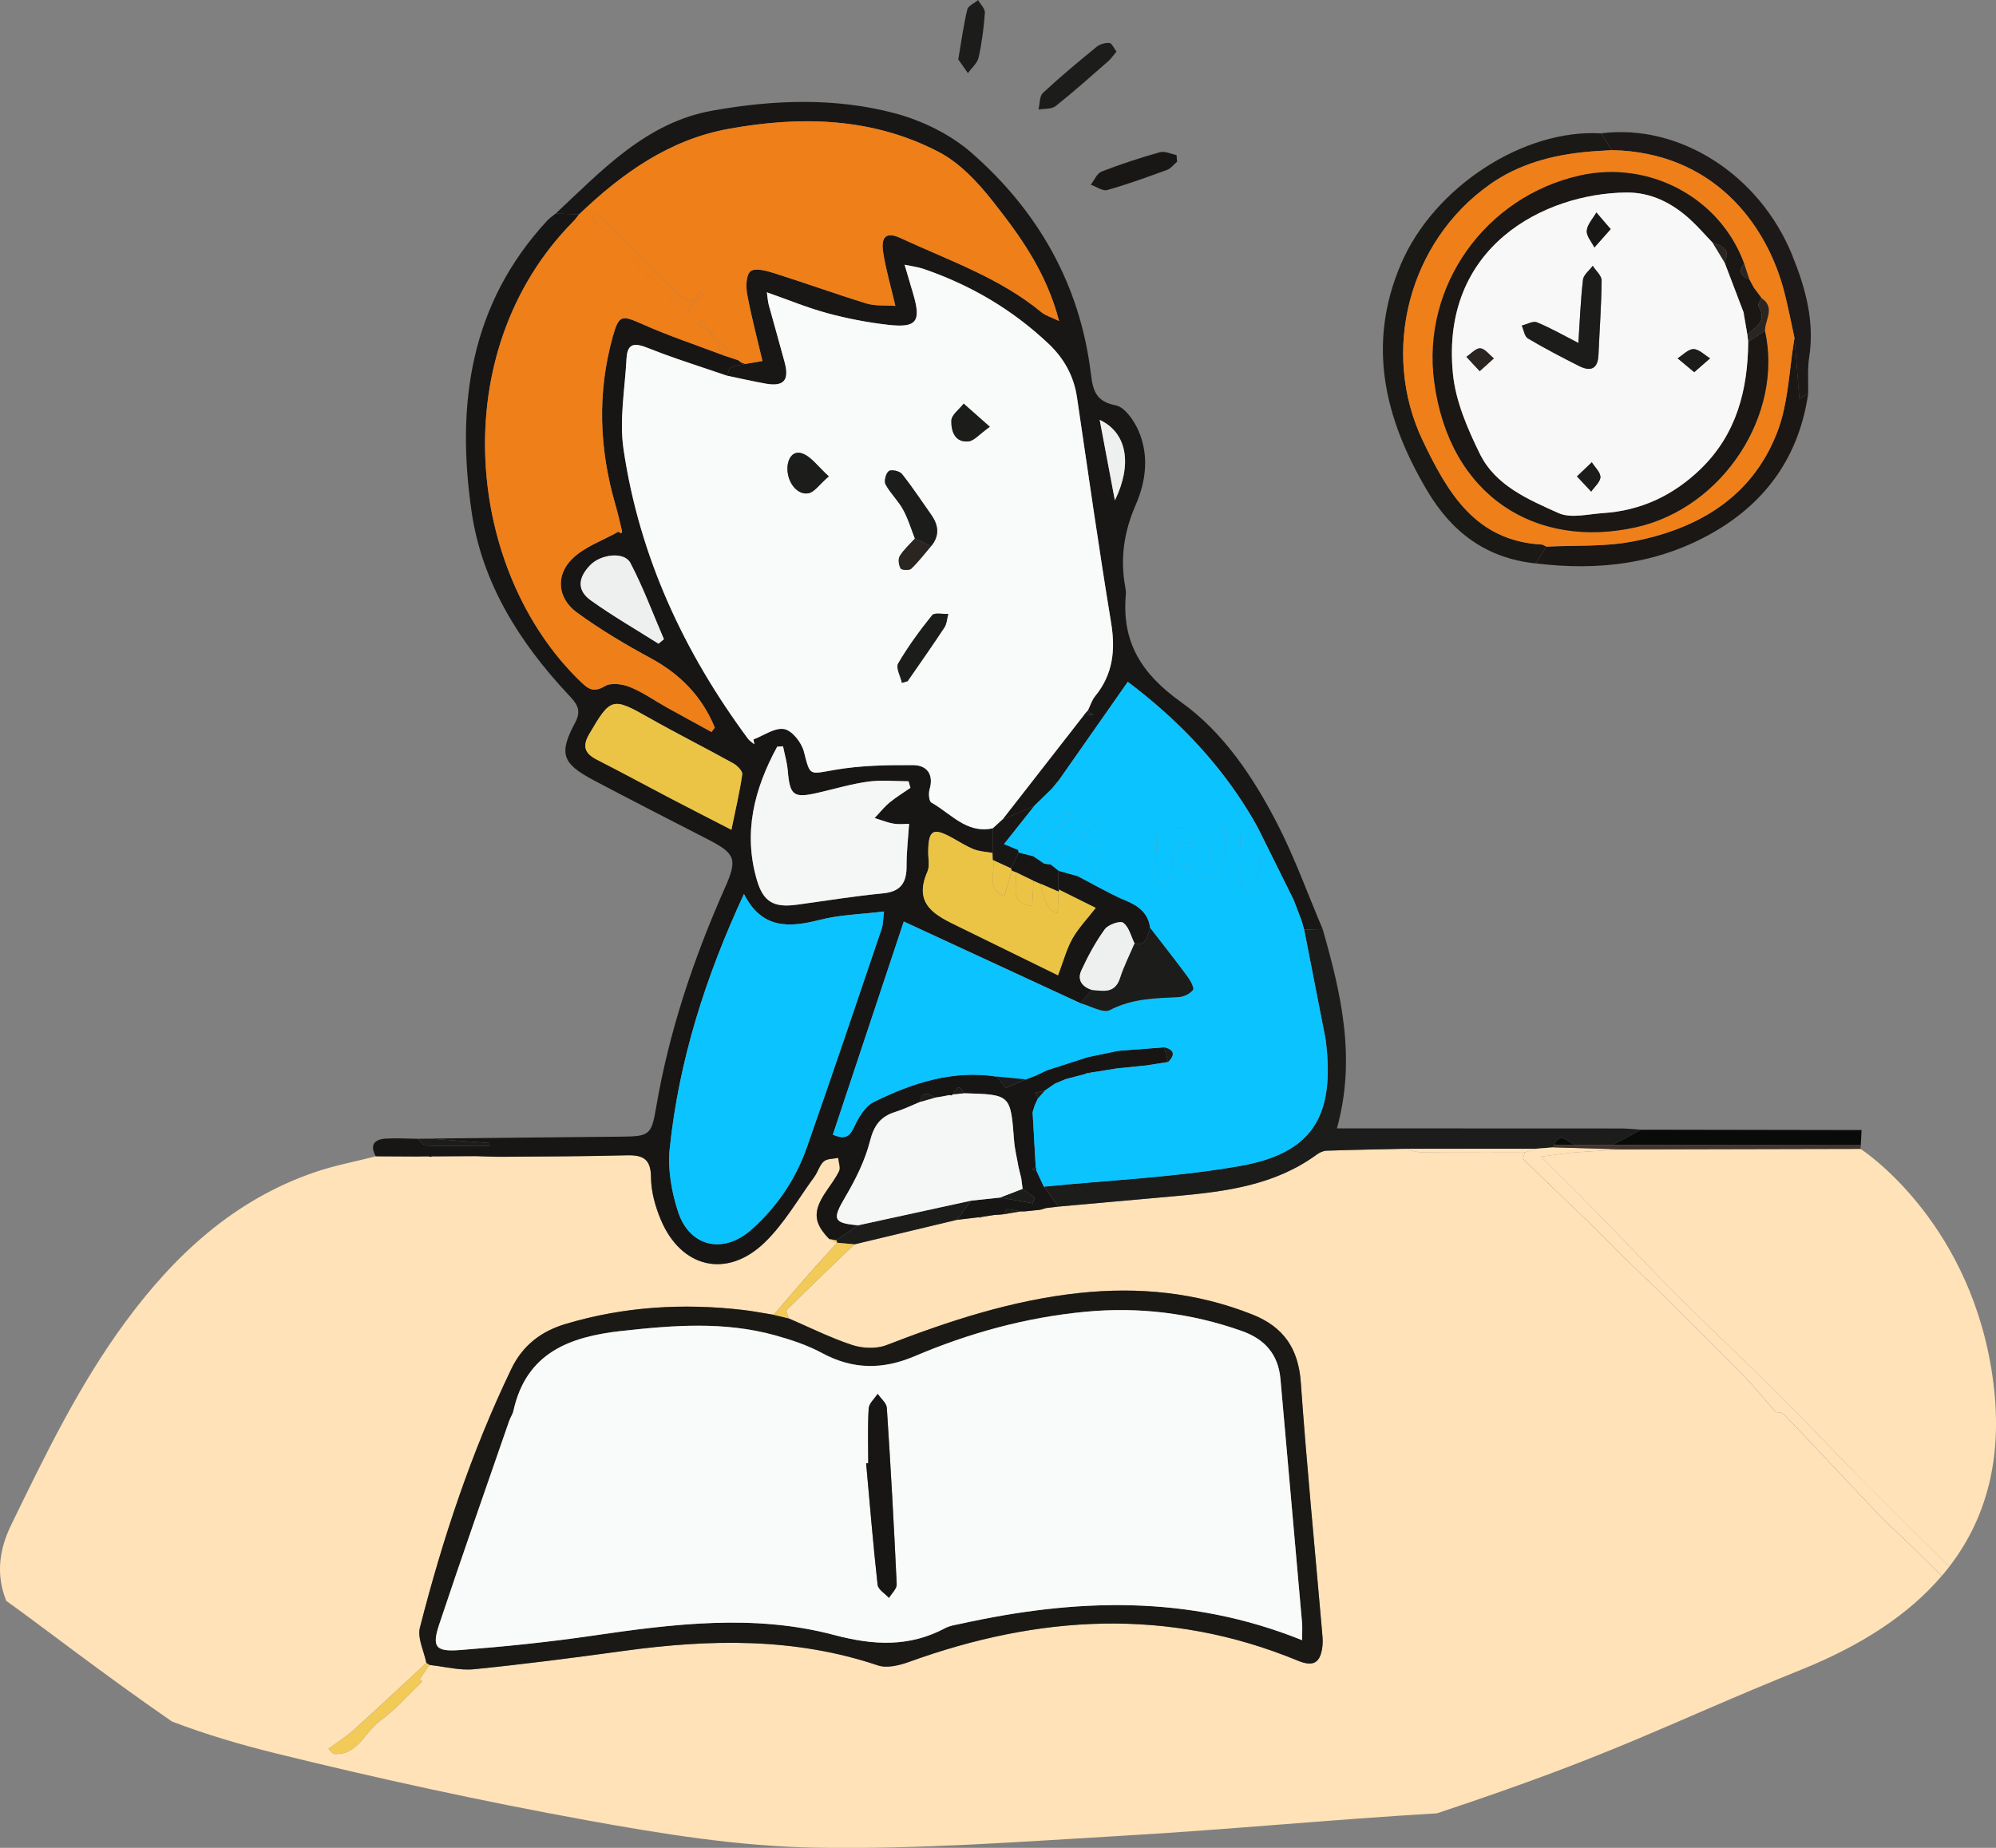 <svg width="243" height="225" viewBox="0 0 243 225" fill="none" xmlns="http://www.w3.org/2000/svg">
<rect x="0" y="0" width="243" height="225" fill="#808080" stroke="none"/>
<g clip-path="url(#clip0_4050_2760)">
<path d="M236.389 191.895C235.158 190.669 233.92 189.449 232.676 188.232C231.326 186.909 229.906 185.661 228.605 184.296C224.789 180.294 221.031 176.233 217.202 172.243C216.896 171.926 216.223 171.965 216.194 171.958C214.774 170.344 213.571 168.855 212.241 167.494C209.019 164.199 205.745 160.956 202.469 157.715C200.768 156.031 199.013 154.401 197.3 152.729C196.158 151.612 195.073 150.44 193.928 149.328C191.114 146.6 188.274 143.901 185.473 141.16C185.432 141.118 185.432 141.031 185.451 140.926C185.467 140.846 185.492 140.753 185.521 140.657C185.553 140.548 185.588 140.436 185.604 140.34C182.503 140.34 179.405 140.353 176.304 140.34C175.27 140.337 174.236 140.33 173.203 140.317C172.724 140.311 172.242 140.202 171.764 140.084C171.477 140.013 171.19 139.939 170.902 139.882C169.422 139.914 167.942 139.946 166.461 139.978C164.799 140.016 163.14 140.058 161.478 140.116C161.07 140.128 160.613 140.349 160.272 140.599C155.221 144.291 149.322 145.079 143.347 145.62C138.51 146.056 133.676 146.488 128.84 146.92C128.348 146.978 127.857 147.036 127.366 147.093C127.133 147.164 126.897 147.231 126.664 147.301C126.29 147.34 125.914 147.381 125.541 147.42C125.461 147.429 125.384 147.436 125.305 147.445C125.107 147.465 124.909 147.484 124.708 147.503C124.555 147.503 124.399 147.503 124.245 147.503C123.566 147.618 122.886 147.73 122.204 147.846C122.054 147.862 121.907 147.878 121.757 147.894C121.514 147.91 121.275 147.923 121.033 147.939C120.525 148.019 120.021 148.096 119.517 148.176C119.517 148.176 119.473 148.198 119.425 148.22H119.421C119.377 148.243 119.332 148.265 119.332 148.265L119.131 148.22C118.241 148.326 117.351 148.432 116.464 148.537L105.559 151.147C105.042 151.272 104.528 151.394 104.012 151.519C101.258 154.17 98.499 156.812 95.784 159.502C95.65 159.633 95.924 160.177 96.01 160.533C97.937 161.362 99.832 162.281 101.778 163.056C102.426 163.316 103.08 163.556 103.74 163.774C105.01 164.19 106.685 164.263 107.907 163.79C115.51 160.843 123.212 158.317 131.354 157.443C138.583 156.668 145.647 157.35 152.468 160.062C156.239 161.561 158.064 164.183 158.354 168.321C159.066 178.369 160.055 188.398 160.923 198.437C160.98 199.097 161.066 199.773 160.99 200.426C160.75 202.491 159.895 202.994 157.984 202.203C142.198 195.687 126.447 196.651 110.689 202.347C109.506 202.776 107.984 203.157 106.88 202.786C96.718 199.366 86.4 199.584 75.977 201.012C69.909 201.845 63.831 202.636 57.737 203.247C57.291 203.292 56.841 203.295 56.388 203.27C55.029 203.193 53.644 202.872 52.279 202.728C52.24 202.786 52.202 202.84 52.164 202.898C52.097 202.994 52.033 203.09 51.966 203.186C51.781 203.458 51.593 203.734 51.395 204.022C51.293 204.173 51.188 204.326 51.082 204.48C51.194 204.573 51.341 204.698 51.401 204.746C51.401 204.746 51.411 204.752 51.414 204.755C51.43 204.768 51.433 204.771 51.414 204.755C51.411 204.752 51.408 204.749 51.401 204.746C49.72 206.347 48.147 208.185 46.245 209.555C44.379 210.904 43.556 213.808 40.592 213.558C40.391 213.353 40.187 213.152 39.986 212.947C41.013 212.185 42.114 211.502 43.058 210.647C46.038 207.961 48.957 205.21 51.902 202.485C51.612 201.041 50.789 199.462 51.117 198.178C53.883 187.358 57.39 176.784 62.239 166.691C63.63 163.796 65.899 162.096 68.827 161.215C75.913 159.089 83.153 158.653 90.478 159.505C90.79 159.54 91.1 159.585 91.409 159.63C92.341 159.771 93.266 159.947 94.198 160.094C95.608 158.451 97.002 156.799 98.428 155.172C99.567 153.875 100.741 152.611 101.903 151.333C101.587 151.179 101.271 151.026 100.958 150.872C100.757 150.67 100.582 150.475 100.422 150.283C100.167 149.975 99.96 149.677 99.803 149.386C99.749 149.284 99.701 149.184 99.657 149.082C99.587 148.912 99.526 148.746 99.488 148.576C99.44 148.364 99.414 148.15 99.417 147.932C99.424 147.17 99.746 146.357 100.368 145.386C100.965 144.458 101.673 143.584 102.152 142.597C102.356 142.178 102.091 141.531 102.04 140.99C101.443 141.118 100.69 141.067 100.285 141.419C99.762 141.874 99.577 142.693 99.143 143.283C97.149 146.004 95.442 149.037 93.04 151.336C88.442 155.739 82.885 154.372 80.434 148.493C79.764 146.888 79.26 145.082 79.251 143.366C79.238 141.089 78.249 140.625 76.277 140.676C71.265 140.807 66.25 140.814 61.237 140.855C60.685 140.859 60.133 140.846 59.581 140.83C59.03 140.81 58.478 140.788 57.926 140.775C56.152 140.785 54.378 140.794 52.604 140.804L52.403 140.871L52.342 140.852C52.31 140.842 52.275 140.83 52.247 140.823L52.202 140.81C51.752 140.814 51.302 140.82 50.852 140.823C49.152 140.814 47.452 140.807 45.751 140.798C43.262 141.435 40.72 141.909 38.298 142.738C28.488 146.107 21.261 152.806 15.231 161.01C9.603 168.67 5.488 177.194 1.353 185.693C-0.061 188.6 -0.546 191.694 0.766 194.928C5.5 198.316 12.539 203.82 20.933 209.613C25.032 211.189 29.266 212.428 33.541 213.485C46.054 216.575 58.669 219.316 71.348 221.625C80.536 223.296 89.878 224.808 99.178 224.977C111.764 225.208 124.383 224.241 136.969 223.508C149.632 222.771 162.269 221.538 174.932 220.798C197.364 213.35 202.434 210.103 219.34 203.286C226.528 200.388 232.322 196.651 236.383 191.899L236.389 191.895Z" fill="#FFE2B7"/>
<path d="M197.59 139.952C196.573 140.016 195.555 140.074 194.54 140.135C193.523 140.196 192.508 140.263 191.49 140.343C190.348 140.433 189.216 140.625 187.62 140.833C190.316 143.532 192.677 145.86 194.993 148.23C198.165 151.474 201.25 154.804 204.463 158.006C208.476 162.003 212.614 165.874 216.634 169.864C219.646 172.855 222.54 175.967 225.513 178.994C228.174 181.703 230.867 184.376 233.563 187.053C234.81 188.293 236.061 189.526 237.315 190.762C242.132 184.508 244.085 176.579 242.419 166.585C239.35 148.127 226.509 139.891 226.509 139.891C216.87 139.92 207.229 139.936 197.59 139.955V139.952Z" fill="#FFE2B7"/>
<path d="M50.856 140.817C51.121 140.81 51.389 140.804 51.653 140.798C51.838 140.798 52.023 140.798 52.209 140.798V140.807C52.209 140.807 52.228 140.814 52.253 140.82C52.282 140.83 52.317 140.839 52.349 140.849C52.384 140.858 52.41 140.868 52.41 140.868L52.611 140.801C54.384 140.791 56.158 140.782 57.932 140.772C58.484 140.788 59.036 140.81 59.588 140.826C60.14 140.846 60.692 140.858 61.244 140.852C66.259 140.81 71.271 140.804 76.284 140.673C78.255 140.621 79.248 141.086 79.257 143.363C79.267 145.079 79.771 146.885 80.441 148.489C82.891 154.372 88.449 155.736 93.046 151.333C95.449 149.034 97.159 146.001 99.15 143.279C99.58 142.69 99.768 141.87 100.292 141.416C100.697 141.063 101.45 141.115 102.046 140.986C102.097 141.531 102.359 142.174 102.158 142.594C101.683 143.58 100.971 144.451 100.375 145.383C99.752 146.353 99.433 147.164 99.424 147.929C99.424 148.147 99.446 148.361 99.494 148.573C99.532 148.742 99.593 148.909 99.663 149.078C99.705 149.181 99.756 149.28 99.81 149.383C99.966 149.677 100.174 149.972 100.429 150.279C100.588 150.471 100.767 150.667 100.965 150.868C101.249 150.917 101.53 150.965 101.813 151.016C102.7 150.407 103.591 149.799 104.478 149.194C101.402 148.931 101.303 148.464 102.908 145.739C104.162 143.609 105.31 141.31 105.913 138.937C106.398 137.029 107.205 135.946 108.998 135.389C109.26 135.309 109.515 135.216 109.77 135.12C110.281 134.925 110.785 134.701 111.286 134.483C111.538 134.374 111.79 134.265 112.042 134.159C112.106 133.83 112.198 133.596 112.313 133.439C112.371 133.362 112.431 133.304 112.501 133.263C112.572 133.221 112.642 133.199 112.718 133.189C113.025 133.154 113.398 133.359 113.797 133.66C114.09 133.612 114.384 133.564 114.677 133.516C114.99 133.455 115.299 133.397 115.612 133.336C115.73 133.4 115.835 133.397 115.925 133.333C115.954 133.311 115.982 133.282 116.011 133.247C116.11 133.09 116.206 132.923 116.304 132.779C116.352 132.709 116.403 132.642 116.454 132.587C116.505 132.533 116.557 132.488 116.611 132.459C116.825 132.344 117.061 132.469 117.348 133.119C123.052 133.272 123.033 133.272 123.461 138.879C123.544 139.965 123.818 141.035 124.003 142.11C124.115 142.568 124.223 143.026 124.335 143.484C124.392 143.917 124.45 144.349 124.504 144.778C124.986 145.127 125.467 145.476 125.949 145.822C125.879 146.056 125.806 146.289 125.735 146.52L121.798 145.819C120.612 145.944 119.422 146.072 118.235 146.196C117.648 146.975 117.061 147.756 116.474 148.537C117.364 148.432 118.254 148.326 119.141 148.22C119.272 148.204 119.399 148.191 119.53 148.175C120.034 148.095 120.541 148.019 121.045 147.938C121.288 147.922 121.527 147.91 121.77 147.894C121.92 147.878 122.066 147.862 122.216 147.846C122.357 147.631 122.504 147.231 122.634 147.234C123.177 147.256 123.716 147.404 124.255 147.503C124.408 147.503 124.565 147.503 124.718 147.503C124.915 147.484 125.113 147.465 125.314 147.445C125.394 147.436 125.471 147.429 125.55 147.42L126.673 147.301C126.906 147.231 127.139 147.164 127.375 147.093C127.867 147.035 128.361 146.978 128.852 146.92C128.265 146.11 127.675 145.297 127.088 144.486C126.788 143.843 126.488 143.199 126.188 142.556C126 142.498 125.812 142.44 125.624 142.383C125.78 142.29 125.94 142.197 126.099 142.107C125.972 139.879 125.844 137.653 125.719 135.424C125.809 135.13 125.898 134.835 125.991 134.54C126.118 134.268 126.246 133.996 126.374 133.724C126.249 133.503 126.125 133.285 126 133.064C126.393 132.978 126.788 132.891 127.181 132.805C127.605 132.513 128.026 132.225 128.45 131.934C128.881 131.755 129.312 131.572 129.746 131.393C130.499 131.197 131.249 130.999 132.001 130.803C132.167 130.743 132.333 130.679 132.499 130.618L132.483 130.627L132.467 130.637C132.601 130.615 132.732 130.595 132.866 130.573C133.013 130.554 133.163 130.538 133.31 130.518C133.453 130.496 133.597 130.474 133.74 130.451C134.378 130.346 135.02 130.243 135.658 130.137C135.763 130.121 135.865 130.102 135.97 130.086C137.16 129.968 138.35 129.846 139.537 129.728C140.431 129.587 141.321 129.446 142.214 129.305C142.051 128.709 141.889 128.117 141.729 127.521C139.955 127.656 138.181 127.787 136.411 127.921L135.98 127.976C134.799 128.222 133.616 128.466 132.435 128.712C132.033 128.844 131.631 128.975 131.233 129.103C129.982 129.507 128.731 129.91 127.481 130.31C127.031 130.525 126.578 130.739 126.128 130.954C125.713 131.114 125.302 131.271 124.887 131.431C124.07 131.783 123.253 132.136 122.424 132.491C122.041 131.988 121.696 131.537 121.352 131.085C115.995 130.253 111.094 131.86 106.411 134.163C105.364 134.678 104.548 136.013 104.024 137.153C103.476 138.351 102.924 138.819 101.399 138.153C104.299 129.439 107.199 120.72 110.035 112.202C117.281 115.555 124.402 118.846 131.523 122.141C131.998 121.607 132.474 121.069 132.949 120.534C132.876 120.512 132.802 120.486 132.732 120.46C132.451 120.355 132.209 120.22 132.014 120.057C131.915 119.977 131.829 119.887 131.756 119.794C131.718 119.746 131.686 119.698 131.654 119.65C131.593 119.551 131.545 119.445 131.513 119.333C131.414 119 131.446 118.613 131.641 118.19C132.445 116.432 133.383 114.703 134.512 113.14C134.918 112.58 136.376 112.074 136.755 112.356C137.448 112.868 137.693 113.989 138.127 114.853C139.215 115.065 139.403 114.882 140.032 112.99C139.796 111.135 138.555 110.255 136.956 109.605C136.634 109.474 136.318 109.333 136.002 109.182C135.061 108.734 134.145 108.218 133.211 107.748C132.534 107.386 131.858 107.027 131.178 106.665C130.409 106.451 129.637 106.236 128.868 106.022C128.868 106.78 128.872 107.539 128.875 108.298C130.358 109.035 131.842 109.771 133.402 110.546C132.384 111.856 131.309 112.974 130.566 114.28C129.854 115.532 129.487 116.983 128.811 118.757C124.759 116.771 120.749 114.799 116.735 112.842C113.934 111.478 111.13 110.175 112.91 106.13C113.213 105.442 112.996 104.52 113.006 103.706C113.034 101.084 113.58 100.744 115.816 101.955C116.726 102.448 117.6 103.024 118.554 103.405C118.732 103.476 118.917 103.53 119.106 103.575C119.67 103.71 120.273 103.751 120.848 103.857C120.86 102.858 120.873 101.859 120.883 100.86C119.479 101.164 118.324 100.86 117.268 100.302C115.912 99.591 114.725 98.471 113.392 97.725C113.098 97.561 113.028 96.604 113.175 96.108C113.714 94.263 112.811 93.181 111.209 93.168C108.009 93.142 104.755 93.203 101.612 93.748C98.448 94.298 98.655 94.532 97.864 91.496C97.58 90.404 96.434 88.954 95.477 88.778C94.345 88.57 92.992 89.562 91.735 90.036C91.77 90.235 91.802 90.43 91.837 90.629C91.579 90.404 91.266 90.222 91.065 89.953C83.251 79.395 77.837 67.746 75.913 54.697C75.387 51.117 76.086 47.347 76.277 43.668C76.382 41.66 77.375 41.769 78.963 42.407C80.131 42.877 81.318 43.306 82.508 43.723C83.302 43.998 84.1 44.267 84.898 44.533C85.297 44.667 85.695 44.798 86.094 44.933C86.892 45.199 87.689 45.465 88.484 45.74C88.653 45.401 88.742 44.895 89.01 44.76C89.272 44.629 89.559 44.552 89.853 44.491C90.146 44.43 90.449 44.382 90.74 44.315C90.58 44.264 90.42 44.212 90.261 44.158C90.117 44.052 89.971 43.947 89.827 43.838C89.827 43.838 89.833 43.847 89.837 43.851C89.253 43.662 88.672 43.466 88.088 43.271C86.445 42.647 84.786 42.057 83.137 41.446C82.314 41.138 81.49 40.828 80.674 40.504C79.857 40.181 79.046 39.845 78.246 39.486C75.674 38.343 75.342 38.295 74.58 41.055C72.698 47.866 72.95 54.658 74.909 61.418C75.218 62.481 75.467 63.563 75.719 64.643C75.763 64.841 75.681 65.072 75.288 64.739C73.403 65.802 71.217 66.551 69.705 68.002C67.596 70.029 67.861 72.847 70.228 74.576C73.074 76.657 76.137 78.476 79.241 80.157C82.872 82.124 85.485 84.849 87.019 88.592C86.885 88.771 86.751 88.951 86.621 89.13C84.796 88.128 82.964 87.138 81.146 86.123C79.662 85.297 78.255 84.288 76.695 83.657C75.783 83.289 74.395 83.097 73.648 83.542C72.28 84.359 71.645 83.93 70.668 82.988C56.768 69.587 53.979 42.954 69.804 26.949C70.062 26.69 70.273 26.379 70.506 26.094C69.545 26.069 68.588 26.043 67.628 26.018C67.293 26.296 66.92 26.54 66.626 26.857C57.224 37.001 55.52 49.253 57.409 62.273C58.672 70.973 63.212 78.172 69.131 84.519C70.069 85.524 70.904 86.338 70.04 87.951C68.004 91.743 68.413 92.95 72.232 94.98C76.861 97.44 81.535 99.809 86.193 102.211C89.553 103.943 89.805 104.609 88.248 108.122C84.426 116.739 81.442 125.619 79.863 134.944C79.311 138.197 79.027 138.37 75.665 138.402C67.838 138.47 60.009 138.559 52.183 138.639C54.649 138.819 57.115 138.995 59.582 139.174C59.588 139.296 59.591 139.417 59.598 139.539C57.042 139.539 54.49 139.574 51.937 139.501C51.561 139.491 51.2 138.953 50.833 138.662C49.544 138.649 48.252 138.559 46.97 138.639C45.585 138.726 44.979 139.401 45.745 140.791C47.445 140.798 49.146 140.807 50.846 140.817H50.856ZM80.169 78.38C77.419 76.638 74.59 75.008 71.945 73.116C70.238 71.892 70.337 70.391 71.846 68.818C73.141 67.47 76.012 67.131 76.746 68.537C78.313 71.527 79.493 74.72 80.83 77.829C80.61 78.012 80.39 78.194 80.169 78.377V78.38ZM94.616 90.92C94.852 90.907 95.091 90.894 95.327 90.878C95.525 91.861 95.819 92.835 95.902 93.828C96.163 96.898 96.591 97.228 99.65 96.517C101.66 96.05 103.654 95.454 105.69 95.179C107.301 94.958 108.963 95.134 110.606 95.134C110.683 95.4 110.763 95.669 110.839 95.935C109.984 96.527 109.088 97.065 108.293 97.725C107.792 98.138 107.362 98.634 106.921 99.124C106.775 99.287 106.628 99.447 106.478 99.608C107.055 99.784 107.623 100.008 108.204 100.165C108.399 100.216 108.593 100.261 108.788 100.293C109.493 100.408 110.23 100.318 110.673 100.318C110.558 102.118 110.357 103.777 110.367 105.429C110.38 107.453 109.694 108.571 107.496 108.782C103.977 109.118 100.477 109.694 96.97 110.172C94.211 110.546 92.934 109.835 92.156 107.206C90.433 101.382 91.837 96.031 94.613 90.926L94.616 90.92ZM89.045 101.033C86.308 99.624 83.902 98.397 81.506 97.145C78.571 95.611 75.661 94.023 72.71 92.521C71.233 91.769 70.831 90.93 71.744 89.37C74.344 84.922 74.554 84.868 78.996 87.388C82.384 89.312 85.871 91.061 89.281 92.947C89.763 93.213 90.424 93.888 90.366 94.285C90.057 96.444 89.549 98.576 89.045 101.029V101.033ZM81.532 139.895C82.642 129.145 85.884 118.971 90.574 108.852C92.734 113.118 96.029 112.977 99.788 112.01C102.238 111.379 104.835 111.328 107.623 110.985C107.499 111.971 107.518 112.56 107.343 113.079C104.328 121.965 101.335 130.858 98.227 139.712C96.859 143.609 94.581 146.975 91.48 149.725C88.063 152.758 83.938 151.852 82.537 147.509C81.762 145.101 81.273 142.383 81.532 139.895Z" fill="#171615"/>
<path d="M88.681 15.697C97.474 14.096 106.223 14.288 114.317 18.524C116.828 19.837 118.994 22.146 120.79 24.416C124.166 28.682 127.388 33.123 128.932 39.079C127.981 38.621 127.299 38.442 126.804 38.032C121.703 33.818 115.5 31.711 109.627 28.986C107.949 28.208 107.228 28.775 107.511 30.664C107.827 32.765 108.44 34.82 109.005 37.248C107.728 37.155 106.542 37.276 105.492 36.953C101.695 35.788 97.959 34.43 94.172 33.239C93.263 32.953 91.907 32.598 91.371 33.034C90.826 33.479 90.794 34.904 90.963 35.823C91.457 38.497 92.162 41.132 92.823 43.959C91.984 44.104 91.362 44.209 90.739 44.315C90.449 44.382 90.146 44.43 89.852 44.491C89.559 44.552 89.272 44.632 89.01 44.76C88.739 44.895 88.653 45.401 88.484 45.74C89.272 45.903 90.057 46.076 90.845 46.243C91.633 46.409 92.421 46.572 93.212 46.713C95.401 47.104 96.112 46.323 95.541 44.168C94.916 41.811 94.233 39.473 93.592 37.12C93.48 36.706 93.461 36.268 93.362 35.595C95.969 36.508 98.323 37.488 100.764 38.148C103.172 38.798 105.648 39.272 108.127 39.553C111.582 39.947 112.157 39.166 111.206 35.88C110.884 34.76 110.546 33.642 110.131 32.239C111.04 32.432 111.745 32.512 112.402 32.733C118.136 34.689 123.256 37.69 127.669 41.872C129.551 43.655 130.735 45.794 131.121 48.401C132.467 57.547 133.772 66.702 135.272 75.825C135.82 79.161 135.504 82.111 133.325 84.775C132.92 85.268 132.732 85.941 132.442 86.53C132.668 86.712 132.895 86.891 133.121 87.074C132.761 87.042 132.4 87.01 132.04 86.978C129.73 89.94 127.42 92.905 125.11 95.867C124.086 97.183 123.059 98.496 122.034 99.812C123.32 99.258 124.606 98.704 125.892 98.15C126.297 97.757 126.699 97.363 127.104 96.969C127.42 96.662 127.736 96.354 128.052 96.047C128.211 95.855 128.371 95.662 128.527 95.47L128.489 95.512C128.489 95.512 128.489 95.512 128.492 95.509L128.489 95.512C128.632 95.339 128.779 95.163 128.923 94.99C131.666 91.074 134.41 87.154 137.304 83.023C140.446 85.39 143.391 88.009 146.049 90.93C146.712 91.66 147.36 92.409 147.985 93.177C149.865 95.483 151.568 97.965 153.061 100.645C153.298 101.119 153.534 101.593 153.77 102.064C154.95 104.446 156.134 106.828 157.314 109.208C157.404 109.393 157.493 109.576 157.585 109.762L157.547 109.714C157.86 110.53 158.169 111.347 158.482 112.16C158.169 111.344 157.86 110.527 157.547 109.714C157.86 110.53 158.169 111.347 158.482 112.16C158.578 112.506 158.677 112.852 158.772 113.201C159.522 113.175 160.272 113.15 161.022 113.124C159.206 108.852 157.633 104.459 155.521 100.341C152.596 94.647 148.949 89.171 143.78 85.486C138.96 82.047 136.529 78.169 137.068 72.35C137.093 72.059 137.045 71.755 136.991 71.466C136.347 68.008 136.848 64.726 138.255 61.501C139.537 58.558 139.907 55.43 138.596 52.429C138.057 51.19 136.921 49.56 135.823 49.352C133.386 48.888 133.048 47.498 132.805 45.49C131.491 34.625 126.367 25.684 118.27 18.601C115.701 16.357 112.272 14.682 108.957 13.798C101.663 11.854 94.153 12.146 86.754 13.465C78.657 14.909 73.294 20.734 67.634 26.018C68.594 26.043 69.552 26.069 70.512 26.094C75.712 21.121 81.462 17.01 88.685 15.694L88.681 15.697ZM135.731 60.928C135.109 57.623 134.538 54.594 133.884 51.126C137.272 52.708 137.846 56.611 135.731 60.928Z" fill="#191716"/>
<path d="M161.357 126.416C161.398 126.634 161.43 126.855 161.456 127.073C162.467 135.965 159.726 140.423 150.981 141.963C143.114 143.35 135.061 143.683 127.091 144.483C127.678 145.293 128.269 146.107 128.856 146.917C133.692 146.485 138.526 146.052 143.363 145.617C149.338 145.076 155.237 144.288 160.288 140.596C160.629 140.346 161.085 140.128 161.494 140.112C163.153 140.055 164.815 140.013 166.477 139.975C167.958 139.943 169.438 139.911 170.918 139.878C176.278 139.878 181.638 139.872 186.998 139.869C187.71 139.814 188.418 139.76 189.129 139.702C189.126 139.59 189.139 139.481 189.171 139.373C189.793 138.217 190.393 138.556 190.989 138.959C191.044 138.995 191.098 139.033 191.152 139.072C191.206 139.11 191.261 139.145 191.315 139.18C191.369 139.216 191.423 139.248 191.478 139.28C191.532 139.312 191.586 139.337 191.64 139.363C191.695 139.385 191.749 139.408 191.803 139.421C193.296 139.421 194.786 139.414 196.279 139.411C196.844 139.123 197.412 138.841 197.973 138.543C198.28 138.383 198.583 138.217 198.886 138.05C199.189 137.883 199.492 137.717 199.795 137.554C198.991 137.502 198.184 137.406 197.38 137.406C186.82 137.394 176.259 137.397 165.702 137.394C164.837 137.394 163.973 137.394 162.76 137.394C165.131 128.863 163.274 120.976 161.025 113.124C160.275 113.15 159.525 113.175 158.779 113.201C159.64 117.607 160.502 122.01 161.363 126.416H161.357Z" fill="#1C1C1B"/>
<path d="M188.124 66.484C187.974 66.401 187.821 66.311 187.668 66.305C179.59 65.85 176.211 59.926 173.222 53.678C168.009 42.778 171.544 29.393 181.377 22.463C184.905 19.975 188.935 18.899 193.168 18.496C194.193 18.396 195.223 18.358 196.25 18.291C195.804 17.605 195.357 16.923 194.914 16.238C185.476 15.678 174.591 22.761 170.577 32.102C166.359 41.92 168.557 50.976 173.748 59.743C176.773 64.854 180.991 67.983 186.947 68.601C187.391 67.922 187.834 67.243 188.278 66.567C188.226 66.545 188.175 66.519 188.128 66.49L188.124 66.484Z" fill="#1A1915"/>
<path d="M225.513 178.993C222.536 175.964 219.646 172.855 216.634 169.864C212.614 165.874 208.476 162.003 204.463 158.006C201.25 154.804 198.161 151.477 194.993 148.23C192.677 145.86 190.316 143.532 187.62 140.833C189.215 140.628 190.348 140.436 191.49 140.343C192.505 140.263 193.523 140.196 194.54 140.135C195.558 140.074 196.576 140.016 197.59 139.952C194.77 139.869 191.95 139.789 189.126 139.706C188.415 139.76 187.706 139.814 186.995 139.872C186.536 140.026 186.073 140.179 185.613 140.333C185.598 140.429 185.562 140.538 185.531 140.65C185.502 140.743 185.476 140.836 185.46 140.919C185.441 141.025 185.438 141.111 185.483 141.153C188.281 143.894 191.123 146.597 193.937 149.322C195.083 150.433 196.167 151.608 197.31 152.723C199.02 154.397 200.778 156.024 202.478 157.708C205.752 160.952 209.028 164.196 212.25 167.488C213.581 168.849 214.78 170.338 216.203 171.952C216.229 171.958 216.905 171.92 217.212 172.237C221.04 176.227 224.798 180.287 228.614 184.29C229.916 185.654 231.336 186.906 232.685 188.225C233.926 189.442 235.164 190.662 236.399 191.889C236.718 191.517 237.024 191.136 237.324 190.752C236.074 189.519 234.82 188.283 233.572 187.044C230.879 184.37 228.184 181.693 225.523 178.984L225.513 178.993Z" fill="#FFE2B7"/>
<path d="M218.472 41.158C217.977 44.03 217.815 47.031 217.189 49.852C216.979 50.793 216.72 51.712 216.379 52.602C213.316 60.579 206.654 64.457 198.627 65.959C195.258 66.59 191.733 66.385 188.281 66.561C187.837 67.24 187.394 67.919 186.95 68.594C194.623 69.552 202.012 68.665 208.773 64.716C215.195 60.963 219.075 55.347 220.14 47.882C219.751 48.151 219.359 48.42 219.069 48.619C218.874 46.176 218.676 43.665 218.478 41.154L218.472 41.158Z" fill="#1A1714"/>
<path d="M218.198 31.084C214.187 21.208 204.405 15.024 194.917 16.235C195.364 16.92 195.81 17.602 196.254 18.288C208.499 18.531 215.077 27.183 217.234 35.576C217.709 37.421 218.064 39.297 218.472 41.158C218.67 43.668 218.871 46.176 219.062 48.622C219.356 48.42 219.745 48.151 220.134 47.886C220.163 46.429 220.032 44.946 220.255 43.518C220.938 39.127 219.802 35.048 218.194 31.087L218.198 31.084Z" fill="#1D1918"/>
<path d="M197.97 138.543C197.409 138.841 196.841 139.123 196.276 139.411C206.361 139.424 216.449 139.437 226.534 139.446C226.556 139.065 226.592 138.444 226.639 137.599C217.69 137.583 208.741 137.57 199.792 137.554C199.489 137.72 199.186 137.887 198.883 138.05C198.579 138.217 198.276 138.38 197.97 138.543Z" fill="#090B09"/>
<path d="M135.926 6.276C135.594 5.847 135.351 5.255 135.074 5.239C134.56 5.203 133.912 5.37 133.517 5.693C131.29 7.512 129.072 9.353 126.97 11.313C126.539 11.717 126.6 12.652 126.431 13.34C127.136 13.215 128.016 13.315 128.511 12.924C130.706 11.182 132.796 9.309 134.908 7.464C135.278 7.141 135.555 6.715 135.926 6.279V6.276Z" fill="#1C1C1B"/>
<path d="M134.803 23.139C137.266 22.444 139.681 21.563 142.086 20.683C142.552 20.513 142.903 20.026 143.305 19.687C143.283 19.418 143.257 19.146 143.235 18.877C142.552 18.748 141.799 18.367 141.199 18.537C138.803 19.213 136.43 19.988 134.113 20.888C133.552 21.105 133.226 21.938 132.796 22.489C133.472 22.726 134.241 23.299 134.806 23.139H134.803Z" fill="#191716"/>
<path d="M117.762 1.152C117.313 3.003 117.064 4.905 116.662 7.233C116.952 7.647 117.392 8.274 117.836 8.905C118.286 8.274 118.984 7.698 119.141 7C119.54 5.213 119.772 3.378 119.903 1.553C119.938 1.063 119.37 0.528 119.077 0.012C118.621 0.39 117.871 0.695 117.759 1.156L117.762 1.152Z" fill="#1C1C1B"/>
<path d="M51.94 139.504C54.493 139.578 57.048 139.542 59.601 139.542C59.594 139.421 59.591 139.299 59.585 139.177C57.118 138.998 54.652 138.822 52.186 138.643C51.736 138.649 51.286 138.659 50.836 138.665C51.203 138.956 51.564 139.494 51.94 139.504Z" fill="#1C1C1B"/>
<path d="M94.207 160.097C93.276 159.947 92.35 159.771 91.419 159.633C91.109 159.585 90.797 159.543 90.487 159.508C83.162 158.656 75.923 159.092 68.837 161.218C65.908 162.095 63.636 163.799 62.249 166.694C57.399 176.787 53.89 187.361 51.127 198.181C50.798 199.465 51.621 201.047 51.912 202.488C52.039 202.568 52.164 202.648 52.291 202.728C53.657 202.872 55.041 203.193 56.401 203.269C56.854 203.295 57.303 203.292 57.75 203.247C63.844 202.635 69.922 201.844 75.99 201.012C86.413 199.584 96.731 199.369 106.892 202.786C107.996 203.157 109.518 202.776 110.702 202.347C126.459 196.65 142.211 195.687 157.997 202.203C159.911 202.994 160.763 202.491 161.002 200.426C161.079 199.776 160.993 199.1 160.935 198.437C160.064 188.398 159.079 178.369 158.367 168.321C158.074 164.187 156.252 161.564 152.481 160.062C145.66 157.35 138.596 156.668 131.366 157.443C123.224 158.317 115.519 160.843 107.92 163.789C106.698 164.263 105.023 164.19 103.753 163.773C103.093 163.556 102.439 163.312 101.791 163.056C99.848 162.281 97.95 161.359 96.023 160.533C95.42 160.389 94.817 160.245 94.214 160.1L94.207 160.097ZM111.353 165.134C117.973 162.316 124.848 160.424 132.043 159.729C138.625 159.095 144.999 159.867 151.22 162.073C153.987 163.056 155.626 164.913 155.891 167.914C156.762 177.799 157.649 187.684 158.517 197.57C158.574 198.207 158.523 198.85 158.523 199.709C144.613 194.105 130.862 194.652 117 197.701C116.352 197.842 115.657 197.931 115.086 198.236C110.683 200.58 106.347 200.349 101.539 199.071C91.799 196.487 81.911 197.733 72.075 199.171C66.75 199.949 61.387 200.493 56.021 200.909C53.006 201.143 52.556 200.538 53.488 197.746C56.244 189.474 59.144 181.248 61.993 173.005C62.137 172.586 62.414 172.205 62.51 171.779C64.073 164.708 69.35 162.762 75.636 162.06C81.902 161.359 88.152 160.866 94.329 162.573C96.307 163.12 98.307 163.783 100.103 164.753C103.849 166.771 107.483 166.777 111.356 165.128L111.353 165.134Z" fill="#1A1915"/>
<path d="M118.231 146.197C113.647 147.196 109.062 148.195 104.477 149.197C103.59 149.805 102.7 150.414 101.813 151.019C101.871 151.115 101.909 151.218 101.938 151.326C102.63 151.391 103.326 151.451 104.018 151.515C104.535 151.391 105.048 151.269 105.565 151.144C109.199 150.273 112.836 149.405 116.47 148.534C117.057 147.753 117.644 146.975 118.231 146.193V146.197Z" fill="#1C1C1B"/>
<path d="M51.42 204.755C51.437 204.769 51.44 204.772 51.42 204.755V204.755Z" fill="#F2CA57"/>
<path d="M51.908 202.485C48.964 205.21 46.044 207.961 43.065 210.647C42.117 211.502 41.02 212.184 39.992 212.946C40.193 213.151 40.397 213.353 40.598 213.558C43.562 213.811 44.385 210.903 46.252 209.555C48.153 208.182 49.726 206.347 51.408 204.746C51.347 204.694 51.2 204.573 51.089 204.48C51.197 204.323 51.299 204.169 51.401 204.022C51.599 203.734 51.787 203.458 51.972 203.186C52.039 203.09 52.103 202.994 52.17 202.898C52.208 202.84 52.247 202.786 52.285 202.728C52.157 202.648 52.033 202.568 51.905 202.488L51.908 202.485Z" fill="#F2CA57"/>
<path d="M51.407 204.746C51.407 204.746 51.417 204.752 51.421 204.756C51.417 204.752 51.414 204.752 51.407 204.746Z" fill="#F2CA57"/>
<path d="M101.938 151.326C101.938 151.326 101.944 151.342 101.944 151.349L101.912 151.333C100.754 152.611 99.577 153.875 98.438 155.172C97.012 156.799 95.614 158.451 94.207 160.094C94.81 160.238 95.413 160.382 96.016 160.526C95.93 160.174 95.656 159.63 95.79 159.495C98.505 156.805 101.268 154.164 104.018 151.512C103.326 151.448 102.63 151.387 101.938 151.323V151.326Z" fill="#F2CA57"/>
<path d="M185.614 140.336C186.073 140.183 186.536 140.029 186.995 139.875C181.635 139.875 176.275 139.882 170.915 139.885C171.202 139.942 171.489 140.016 171.777 140.087C172.255 140.205 172.734 140.314 173.215 140.32C174.249 140.33 175.283 140.336 176.317 140.343C179.418 140.356 182.516 140.343 185.617 140.343L185.614 140.336Z" fill="#FFE2B7"/>
<path d="M122.634 147.234C122.503 147.228 122.357 147.631 122.216 147.846C122.896 147.73 123.579 147.618 124.258 147.503C123.719 147.404 123.18 147.256 122.637 147.234H122.634Z" fill="#1C1C1B"/>
<path d="M52.209 140.794C52.023 140.794 51.838 140.794 51.653 140.794C51.389 140.801 51.12 140.807 50.856 140.814C51.306 140.81 51.755 140.804 52.205 140.801V140.791L52.209 140.794Z" fill="#1C1C1B"/>
<path d="M101.944 151.352C101.944 151.352 101.938 151.336 101.938 151.33C101.909 151.221 101.871 151.118 101.813 151.022C101.529 150.974 101.249 150.926 100.965 150.875C101.281 151.029 101.596 151.182 101.909 151.336L101.941 151.352H101.944Z" fill="#F2CA57"/>
<path d="M119.137 148.217L119.338 148.262C119.338 148.262 119.383 148.24 119.428 148.22C119.428 148.22 119.428 148.22 119.431 148.22C119.479 148.198 119.524 148.176 119.524 148.176C119.393 148.192 119.265 148.204 119.134 148.22L119.137 148.217Z" fill="#1C1C1B"/>
<path d="M189.126 139.709C191.947 139.792 194.77 139.872 197.59 139.956C207.229 139.933 216.87 139.917 226.509 139.891C226.509 139.891 226.518 139.738 226.534 139.453C216.449 139.443 206.361 139.43 196.276 139.418C194.783 139.421 193.293 139.424 191.8 139.427C190.922 139.411 190.045 139.398 189.168 139.382C189.136 139.491 189.123 139.6 189.126 139.712V139.709Z" fill="#42332D"/>
<path d="M120.876 100.863C121.262 100.511 121.645 100.162 122.031 99.809C123.055 98.493 124.083 97.18 125.107 95.864C127.417 92.902 129.727 89.937 132.036 86.975C132.17 86.824 132.304 86.677 132.438 86.527C132.726 85.937 132.917 85.265 133.322 84.772C135.501 82.108 135.817 79.158 135.268 75.822C133.769 66.698 132.464 57.547 131.118 48.398C130.735 45.791 129.548 43.652 127.666 41.869C123.253 37.69 118.133 34.689 112.399 32.73C111.745 32.505 111.04 32.428 110.128 32.236C110.542 33.639 110.881 34.757 111.203 35.877C112.154 39.163 111.579 39.944 108.124 39.55C105.645 39.268 103.169 38.791 100.761 38.144C98.32 37.485 95.965 36.508 93.359 35.592C93.458 36.265 93.477 36.703 93.588 37.117C94.227 39.467 94.909 41.808 95.538 44.165C96.112 46.32 95.397 47.101 93.209 46.71C92.418 46.569 91.629 46.406 90.841 46.24C90.053 46.073 89.269 45.9 88.481 45.737C87.686 45.462 86.888 45.196 86.091 44.93C85.692 44.795 85.293 44.664 84.894 44.53C84.097 44.264 83.299 43.995 82.505 43.719C81.315 43.306 80.131 42.874 78.96 42.403C77.375 41.766 76.379 41.66 76.274 43.665C76.079 47.344 75.381 51.113 75.91 54.693C77.834 67.742 83.248 79.392 91.062 89.95C91.259 90.219 91.572 90.401 91.834 90.625C91.799 90.427 91.763 90.231 91.732 90.033C92.989 89.559 94.341 88.566 95.474 88.775C96.431 88.951 97.576 90.401 97.86 91.493C98.652 94.529 98.444 94.295 101.609 93.744C104.752 93.2 108.003 93.139 111.206 93.165C112.808 93.178 113.711 94.26 113.171 96.104C113.025 96.601 113.095 97.558 113.388 97.722C114.722 98.468 115.909 99.585 117.265 100.299C118.318 100.853 119.476 101.161 120.879 100.856L120.876 100.863ZM98.435 60.057C97.06 60.323 95.86 58.744 95.863 57.066C95.863 55.798 96.562 54.796 97.695 55.219C98.782 55.625 99.583 56.81 100.898 58.001C99.721 59.023 99.149 59.916 98.435 60.057ZM108.207 57.361C108.513 57.137 109.518 57.355 109.799 57.71C111.075 59.311 112.201 61.027 113.382 62.702C114.001 63.58 114.253 64.457 114.004 65.328C113.959 65.485 113.896 65.645 113.819 65.802C113.781 65.882 113.736 65.959 113.688 66.039C113.593 66.196 113.478 66.353 113.344 66.513C112.552 67.438 111.809 68.421 110.932 69.257C110.696 69.481 109.761 69.43 109.643 69.219C109.41 68.809 109.314 68.069 109.541 67.704C110.029 66.913 110.756 66.273 111.385 65.571C111.209 65.126 111.047 64.671 110.881 64.22C110.606 63.468 110.319 62.718 109.936 62.026C109.34 60.947 108.386 60.063 107.805 58.978C107.598 58.59 107.847 57.623 108.207 57.361ZM114.964 76.42C113.516 78.624 111.994 80.775 110.498 82.943C110.268 83.01 110.035 83.081 109.805 83.148C109.627 82.348 109.043 81.307 109.346 80.791C110.555 78.729 111.978 76.779 113.481 74.915C113.765 74.563 114.77 74.797 115.443 74.758C115.29 75.319 115.267 75.963 114.964 76.424V76.42ZM115.823 51.209C115.845 50.508 116.793 49.836 117.322 49.15C118.215 49.941 119.112 50.732 120.503 51.965C119.23 52.871 118.602 53.678 117.896 53.746C116.209 53.909 115.781 52.433 115.819 51.209H115.823Z" fill="#F8FBFA"/>
<path d="M161.455 127.073C161.43 126.852 161.398 126.634 161.357 126.416C160.495 122.01 159.634 117.607 158.772 113.201C158.677 112.855 158.578 112.509 158.482 112.16C158.169 111.344 157.86 110.527 157.547 109.714L157.585 109.762C157.496 109.576 157.404 109.393 157.314 109.208C156.134 106.825 154.95 104.443 153.77 102.064C153.594 103.469 153.505 104.894 153.211 106.274C153.061 106.982 152.628 108.125 152.197 108.186C150.624 108.414 151.106 107.043 151.055 106.194C150.991 105.096 151.144 103.978 151.016 102.893C150.825 101.266 151.469 100.565 153.058 100.642C151.568 97.962 149.861 95.48 147.982 93.174C147.357 92.406 146.709 91.656 146.046 90.926C143.388 88.006 140.443 85.386 137.301 83.02C134.407 87.151 131.663 91.07 128.919 94.987C128.776 95.16 128.629 95.332 128.485 95.509C128.485 95.509 128.485 95.505 128.489 95.505C128.495 95.499 128.524 95.467 128.524 95.467C128.364 95.659 128.205 95.851 128.048 96.043C127.733 96.351 127.417 96.658 127.101 96.966C126.696 97.359 126.294 97.753 125.888 98.147C124.982 99.287 124.076 100.43 123.145 101.602C122.835 101.993 122.523 102.387 122.203 102.787C122.794 103.031 123.374 103.268 123.952 103.505C124.229 102.864 124.647 102.249 125.161 101.695C125.416 101.42 125.697 101.157 125.991 100.914C126.434 100.552 126.916 100.232 127.413 99.969C127.579 99.883 127.745 99.803 127.914 99.729C128.253 99.582 128.591 99.463 128.929 99.377C129.605 99.204 130.272 99.159 130.875 99.281C129.484 100.254 128.106 101.077 126.916 102.115C126.345 102.614 126.128 103.521 125.748 104.244C126.198 104.548 126.645 104.853 127.094 105.157C127.468 103.476 129.245 101.634 131.121 100.751C131.973 100.347 132.847 100.142 133.619 100.241C131.625 101.996 129.765 103.636 127.905 105.272C128.224 105.525 128.546 105.778 128.865 106.031C129.634 106.246 130.406 106.46 131.175 106.675C131.593 106.121 132.11 105.615 132.403 105C132.729 104.315 132.853 103.53 133.064 102.79C133.348 102.858 133.628 102.925 133.912 102.989C133.676 104.577 133.44 106.166 133.204 107.757C134.139 108.228 135.055 108.743 135.996 109.192C136.308 109.342 136.627 109.483 136.95 109.614C138.548 110.264 139.789 111.148 140.025 112.999C141.544 114.968 143.085 116.919 144.562 118.917C144.916 119.397 145.411 120.31 145.229 120.543C144.859 121.021 144.08 121.389 143.452 121.418C140.603 121.552 137.817 121.594 135.131 122.987C134.292 123.422 132.738 122.468 131.513 122.151C124.392 118.856 117.271 115.561 110.026 112.211C107.192 120.729 104.289 129.449 101.389 138.162C102.914 138.825 103.463 138.361 104.015 137.163C104.538 136.023 105.355 134.684 106.401 134.172C111.085 131.87 115.982 130.259 121.342 131.095C122.519 131.21 123.7 131.325 124.877 131.444C125.292 131.284 125.703 131.127 126.118 130.967C126.568 130.752 127.021 130.538 127.471 130.323C128.722 129.92 129.972 129.516 131.223 129.116C131.625 128.985 132.024 128.853 132.426 128.725C133.606 128.479 134.79 128.235 135.97 127.989L136.401 127.934C138.175 127.8 139.949 127.668 141.719 127.534C142.938 127.838 143.091 128.434 142.204 129.318C141.311 129.458 140.421 129.599 139.528 129.74C138.338 129.859 137.148 129.98 135.961 130.099C135.855 130.115 135.753 130.134 135.648 130.15C135.01 130.256 134.369 130.358 133.731 130.464C133.587 130.486 133.443 130.509 133.3 130.531C133.153 130.55 133.003 130.566 132.856 130.586L132.668 130.675L132.461 130.646C132.461 130.646 132.47 130.643 132.477 130.637L132.493 130.627C132.327 130.688 132.161 130.752 131.995 130.813C131.242 131.008 130.492 131.207 129.739 131.402C129.309 131.582 128.878 131.764 128.444 131.943C128.023 132.235 127.599 132.523 127.174 132.814C126.903 133.122 126.635 133.426 126.364 133.733C126.236 134.006 126.109 134.278 125.981 134.55C125.892 134.845 125.802 135.139 125.71 135.434C125.837 137.663 125.965 139.888 126.089 142.117C126.118 142.267 126.15 142.415 126.179 142.565C126.479 143.209 126.779 143.852 127.078 144.496C135.048 143.699 143.101 143.362 150.969 141.976C159.714 140.436 162.454 135.978 161.443 127.086L161.455 127.073ZM125.987 134.54C125.898 134.835 125.809 135.13 125.716 135.424C125.805 135.13 125.895 134.835 125.987 134.54ZM148.47 106.198C147.858 107.065 145.5 107.117 143.95 105.275H147.366V102.541C147.162 102.489 147.028 102.422 146.901 102.432C142.941 102.666 142.989 102.672 142.552 106.617C142.488 107.19 141.723 107.683 141.282 108.212C141.021 107.61 140.561 107.017 140.542 106.409C140.504 105.247 140.861 104.068 140.794 102.909C140.698 101.308 141.148 100.587 142.874 100.725C144.632 100.866 146.413 100.763 148.18 100.776C148.397 100.776 148.614 100.844 149.415 100.981C149.163 102.739 149.399 104.881 148.47 106.194V106.198Z" fill="#0BC4FF"/>
<path d="M90.739 44.312C91.361 44.206 91.987 44.1 92.823 43.956C92.159 41.132 91.454 38.497 90.963 35.819C90.793 34.901 90.822 33.475 91.371 33.03C91.907 32.595 93.263 32.947 94.172 33.235C97.959 34.43 101.698 35.784 105.492 36.95C106.545 37.273 107.732 37.152 109.005 37.245C108.44 34.82 107.827 32.765 107.511 30.661C107.228 28.775 107.952 28.205 109.627 28.983C115.5 31.708 121.703 33.815 126.804 38.029C127.299 38.439 127.981 38.618 128.932 39.076C127.388 33.12 124.166 28.679 120.79 24.413C118.994 22.143 116.824 19.834 114.317 18.521C106.219 14.285 97.474 14.092 88.681 15.694C81.458 17.01 75.709 21.118 70.509 26.094C70.276 26.379 70.065 26.69 69.807 26.949C53.985 42.954 56.771 69.587 70.671 82.988C71.648 83.93 72.283 84.359 73.651 83.542C74.398 83.097 75.786 83.289 76.698 83.657C78.258 84.288 79.665 85.294 81.149 86.123C82.967 87.138 84.799 88.128 86.624 89.13C86.758 88.951 86.892 88.771 87.022 88.592C85.491 84.849 82.875 82.124 79.244 80.157C76.14 78.476 73.077 76.654 70.231 74.576C67.864 72.847 67.599 70.029 69.708 68.002C71.22 66.548 73.406 65.799 75.291 64.739C75.687 65.072 75.77 64.841 75.722 64.643C75.473 63.563 75.221 62.484 74.912 61.418C72.953 54.658 72.701 47.866 74.583 41.055C75.349 38.292 75.677 38.343 78.249 39.486C79.049 39.842 79.86 40.181 80.677 40.504C81.493 40.828 82.317 41.142 83.14 41.446C84.789 42.057 86.448 42.647 88.091 43.271C87.488 42.278 86.885 41.286 86.285 40.293C85.858 40.05 85.434 39.803 85.006 39.56C85.159 39.377 85.309 39.195 85.462 39.012C85.749 39.425 86.04 39.838 86.327 40.248C87.498 41.449 88.669 42.653 89.84 43.854C89.84 43.854 89.84 43.854 89.84 43.851C89.836 43.844 89.83 43.838 89.83 43.838C89.974 43.944 90.12 44.049 90.264 44.158C90.424 44.209 90.583 44.261 90.743 44.315L90.739 44.312ZM84.566 36.745C84.17 37.292 83.778 37.84 83.522 38.192C79.589 34.212 75.827 30.405 72.066 26.6C72.244 26.415 72.423 26.229 72.602 26.043C73.106 26.485 73.632 26.901 74.104 27.375C77.03 30.302 79.924 33.261 82.888 36.153C83.251 36.508 83.956 36.514 84.502 36.684C84.754 36.255 85.006 35.826 85.258 35.397C85.437 35.55 85.615 35.704 85.791 35.858C85.383 36.153 84.974 36.45 84.566 36.745Z" fill="#EF7F19"/>
<path d="M91.48 149.725C94.577 146.975 96.859 143.609 98.227 139.712C101.335 130.858 104.324 121.965 107.342 113.079C107.518 112.557 107.499 111.971 107.623 110.985C104.835 111.328 102.238 111.379 99.787 112.01C96.032 112.977 92.733 113.121 90.573 108.852C85.88 118.971 82.642 129.148 81.532 139.895C81.273 142.383 81.761 145.101 82.537 147.509C83.937 151.852 88.063 152.758 91.48 149.725Z" fill="#0BC4FF"/>
<path d="M96.974 110.165C100.48 109.688 103.977 109.112 107.499 108.776C109.697 108.564 110.383 107.45 110.37 105.423C110.361 103.767 110.562 102.112 110.676 100.312C110.233 100.312 109.496 100.405 108.791 100.287C108.593 100.255 108.398 100.21 108.207 100.158C107.626 100.002 107.058 99.781 106.481 99.601C106.631 99.444 106.778 99.281 106.924 99.118C107.362 98.628 107.795 98.135 108.296 97.718C109.094 97.059 109.991 96.521 110.842 95.928C110.766 95.663 110.686 95.394 110.609 95.128C108.97 95.128 107.304 94.952 105.693 95.173C103.657 95.451 101.663 96.047 99.653 96.511C96.594 97.222 96.166 96.892 95.905 93.821C95.819 92.829 95.528 91.855 95.33 90.872C95.094 90.885 94.855 90.898 94.619 90.914C91.843 96.021 90.439 101.369 92.162 107.194C92.941 109.823 94.217 110.534 96.977 110.159L96.974 110.165Z" fill="#F5F7F6"/>
<path d="M121.795 145.819C122.698 145.473 123.598 145.124 124.501 144.778C124.443 144.346 124.386 143.913 124.332 143.484C124.22 143.026 124.111 142.568 124 142.11C123.815 141.035 123.54 139.965 123.457 138.879C123.03 133.276 123.049 133.272 117.344 133.119C116.901 133.16 116.454 133.202 116.011 133.247C115.985 133.282 115.957 133.311 115.925 133.333C115.835 133.397 115.73 133.4 115.612 133.336C115.299 133.397 114.99 133.455 114.677 133.516C114.384 133.564 114.09 133.612 113.797 133.66C113.213 133.826 112.629 133.993 112.045 134.159C111.793 134.262 111.541 134.371 111.289 134.483C110.785 134.701 110.284 134.925 109.774 135.12C109.518 135.219 109.26 135.309 109.001 135.389C107.208 135.946 106.401 137.029 105.916 138.937C105.313 141.313 104.165 143.609 102.911 145.739C101.306 148.464 101.405 148.931 104.481 149.194C109.065 148.195 113.65 147.196 118.235 146.193C119.421 146.065 120.611 145.94 121.798 145.815L121.795 145.819Z" fill="#F5F7F6"/>
<path d="M128.913 108.433C128.913 108.478 128.907 108.523 128.887 108.571C128.843 109.435 128.801 110.303 128.757 111.18C127.776 111.04 127.086 109.85 126.686 107.613C126.399 107.491 126.109 107.367 125.821 107.245C125.774 108.244 125.726 109.243 125.671 110.319C122.666 109.957 123.993 107.648 123.607 106.169C123.464 106.111 123.323 106.057 123.18 105.999C122.966 106.739 122.755 107.479 122.522 108.292C122.446 108.564 122.366 108.843 122.283 109.131C119.935 108.202 121.262 106.166 120.883 104.718C120.87 104.43 120.857 104.145 120.844 103.857C120.267 103.751 119.667 103.71 119.102 103.575C118.914 103.53 118.729 103.476 118.55 103.405C117.596 103.024 116.722 102.448 115.813 101.955C113.576 100.741 113.028 101.084 113.002 103.706C112.993 104.52 113.21 105.442 112.907 106.131C111.123 110.175 113.931 111.478 116.732 112.842C120.749 114.799 124.756 116.771 128.808 118.757C129.484 116.983 129.851 115.532 130.562 114.28C131.306 112.974 132.384 111.856 133.399 110.546C131.839 109.771 130.355 109.035 128.871 108.298C128.897 108.343 128.913 108.385 128.916 108.433H128.913Z" fill="#EBC445"/>
<path d="M89.278 92.95C85.868 91.061 82.38 89.312 78.992 87.391C74.551 84.871 74.341 84.925 71.74 89.373C70.831 90.933 71.23 91.772 72.707 92.524C75.661 94.026 78.568 95.614 81.503 97.148C83.899 98.4 86.305 99.627 89.042 101.036C89.546 98.583 90.053 96.45 90.363 94.292C90.42 93.898 89.76 93.222 89.278 92.953V92.95Z" fill="#EBC445"/>
<path d="M135.131 122.981C137.817 121.584 140.603 121.546 143.452 121.412C144.08 121.383 144.859 121.014 145.229 120.537C145.411 120.304 144.919 119.391 144.562 118.911C143.085 116.912 141.541 114.962 140.025 112.993C139.394 114.889 139.209 115.071 138.121 114.857C137.521 116.266 136.819 117.639 136.353 119.093C135.741 120.998 134.33 120.662 132.942 120.537C132.467 121.072 131.992 121.61 131.516 122.145C132.741 122.462 134.298 123.416 135.134 122.981H135.131Z" fill="#1C1C1B"/>
<path d="M71.842 68.818C70.333 70.391 70.234 71.892 71.941 73.116C74.586 75.008 77.416 76.638 80.166 78.38C80.386 78.198 80.606 78.015 80.827 77.833C79.49 74.723 78.309 71.528 76.743 68.54C76.006 67.134 73.135 67.474 71.842 68.822V68.818Z" fill="#EEF0F0"/>
<path d="M136.35 119.093C136.816 117.642 137.521 116.265 138.117 114.856C137.687 113.989 137.438 112.871 136.746 112.359C136.366 112.077 134.908 112.583 134.503 113.143C133.373 114.706 132.435 116.435 131.631 118.193C131.437 118.616 131.405 119.003 131.504 119.336C131.536 119.448 131.583 119.554 131.644 119.653C131.673 119.705 131.708 119.753 131.746 119.797C131.82 119.89 131.906 119.98 132.005 120.06C132.199 120.223 132.442 120.358 132.722 120.464C132.793 120.489 132.866 120.515 132.939 120.537C134.327 120.662 135.737 121.002 136.35 119.093Z" fill="#EEF0F0"/>
<path d="M120.876 104.722C121.61 105.058 122.344 105.394 123.078 105.73C123.394 105.09 123.709 104.449 124.025 103.809C124.003 103.706 123.977 103.604 123.952 103.505C123.371 103.268 122.794 103.028 122.204 102.787C122.519 102.387 122.832 101.993 123.145 101.603C124.076 100.431 124.982 99.291 125.888 98.147C124.603 98.701 123.317 99.255 122.031 99.809C121.645 100.162 121.262 100.511 120.876 100.863C120.864 101.862 120.851 102.861 120.841 103.86C120.854 104.148 120.867 104.433 120.879 104.722H120.876Z" fill="#191716"/>
<path d="M127.902 105.266C127.634 105.227 127.362 105.189 127.094 105.154C126.645 104.85 126.198 104.545 125.748 104.241C125.174 104.097 124.599 103.953 124.025 103.809C123.709 104.449 123.393 105.09 123.078 105.73C123.11 105.82 123.141 105.913 123.177 106.002C123.32 106.06 123.46 106.114 123.604 106.172C124.341 106.531 125.081 106.889 125.818 107.245C126.105 107.366 126.396 107.491 126.683 107.613C127.417 107.933 128.15 108.25 128.884 108.571C128.903 108.526 128.913 108.478 128.91 108.433C128.907 108.388 128.891 108.343 128.865 108.298C128.865 107.539 128.862 106.78 128.859 106.022C128.54 105.769 128.217 105.516 127.898 105.263L127.902 105.266Z" fill="#171615"/>
<path d="M133.912 102.98C133.629 102.912 133.348 102.845 133.064 102.781C132.853 103.521 132.729 104.305 132.403 104.991C132.11 105.605 131.593 106.111 131.175 106.665C131.851 107.027 132.528 107.386 133.207 107.748C133.443 106.159 133.68 104.571 133.916 102.98H133.912Z" fill="#0BC4FF"/>
<path d="M86.33 40.252L86.289 40.293C86.892 41.286 87.495 42.279 88.094 43.271C88.678 43.467 89.259 43.662 89.843 43.857C88.672 42.656 87.501 41.452 86.33 40.252Z" fill="#EF7F19"/>
<path d="M125.732 146.52C125.802 146.286 125.876 146.052 125.946 145.822C125.464 145.473 124.982 145.124 124.501 144.778C123.598 145.124 122.698 145.473 121.795 145.819L125.732 146.52Z" fill="#1C1C1B"/>
<path d="M121.339 131.085C121.683 131.537 122.028 131.988 122.411 132.491C123.24 132.136 124.057 131.783 124.874 131.431C123.697 131.316 122.516 131.201 121.339 131.082V131.085Z" fill="#1C1C1B"/>
<path d="M113.793 133.66C113.395 133.362 113.018 133.154 112.715 133.189C112.638 133.199 112.565 133.221 112.498 133.263C112.431 133.304 112.367 133.362 112.31 133.439C112.195 133.596 112.106 133.83 112.039 134.159C112.623 133.993 113.206 133.826 113.79 133.66H113.793Z" fill="#1C1C1B"/>
<path d="M141.723 127.521C141.885 128.117 142.048 128.709 142.208 129.305C143.091 128.424 142.938 127.825 141.723 127.521Z" fill="#1C1C1B"/>
<path d="M125.997 133.067C126.121 133.288 126.246 133.506 126.37 133.727C126.641 133.42 126.909 133.116 127.181 132.808C126.788 132.895 126.393 132.981 126 133.067H125.997Z" fill="#1C1C1B"/>
<path d="M117.344 133.119C117.057 132.469 116.821 132.344 116.607 132.459C116.553 132.488 116.502 132.533 116.451 132.587C116.4 132.642 116.349 132.706 116.301 132.779C116.202 132.923 116.107 133.09 116.008 133.247C116.454 133.205 116.898 133.164 117.341 133.119H117.344Z" fill="#1C1C1B"/>
<path d="M125.624 142.383C125.812 142.44 126 142.498 126.188 142.555C126.16 142.405 126.128 142.258 126.099 142.107C125.943 142.2 125.783 142.293 125.624 142.383Z" fill="#1C1C1B"/>
<path d="M132.671 130.663L132.86 130.573C132.726 130.595 132.595 130.615 132.461 130.637L132.668 130.666L132.671 130.663Z" fill="#1C1C1B"/>
<path d="M151.016 102.893C151.144 103.979 150.991 105.096 151.055 106.194C151.102 107.043 150.621 108.41 152.197 108.186C152.628 108.125 153.061 106.982 153.211 106.275C153.502 104.894 153.594 103.469 153.77 102.064C153.534 101.59 153.298 101.116 153.061 100.645C151.473 100.565 150.828 101.269 151.02 102.896L151.016 102.893Z" fill="#0BC4FF"/>
<path d="M133.88 51.126C134.535 54.594 135.106 57.623 135.728 60.928C137.84 56.615 137.269 52.708 133.88 51.126Z" fill="#EEF0F0"/>
<path d="M132.033 86.975C132.394 87.007 132.754 87.039 133.115 87.071C132.888 86.888 132.662 86.709 132.435 86.527C132.301 86.677 132.167 86.824 132.033 86.975Z" fill="#1C1C1B"/>
<path d="M191.474 139.28C191.42 139.251 191.366 139.216 191.312 139.181C191.257 139.145 191.203 139.11 191.149 139.072C191.095 139.033 191.041 138.998 190.986 138.96C190.39 138.556 189.793 138.217 189.168 139.373C190.045 139.389 190.922 139.402 191.8 139.418C191.746 139.402 191.691 139.382 191.637 139.36C191.583 139.338 191.529 139.309 191.474 139.277V139.28Z" fill="#090B09"/>
<path d="M181.377 22.46C171.544 29.39 168.009 42.778 173.222 53.675C176.211 59.926 179.59 65.847 187.668 66.301C187.824 66.311 187.974 66.401 188.124 66.481C188.175 66.51 188.226 66.535 188.274 66.558C191.73 66.381 195.252 66.586 198.621 65.956C206.648 64.454 213.31 60.576 216.373 52.599C216.714 51.709 216.976 50.79 217.183 49.848C217.808 47.027 217.974 44.027 218.465 41.151C218.057 39.291 217.7 37.414 217.228 35.57C215.074 27.177 208.492 18.524 196.247 18.281C195.22 18.348 194.189 18.39 193.165 18.486C188.928 18.893 184.902 19.969 181.373 22.453L181.377 22.46ZM198.627 21.121C204.769 21.996 210.167 26.104 212.346 32.121C212.557 32.765 212.771 33.408 212.981 34.049C213.157 34.375 213.335 34.702 213.511 35.029C213.814 35.435 214.114 35.839 214.417 36.245V36.255L214.446 36.3C214.771 36.514 214.991 36.742 215.128 36.979C215.141 37.001 215.147 37.02 215.16 37.043C215.192 37.1 215.221 37.158 215.243 37.216C215.454 37.779 215.291 38.381 215.119 38.986C214.994 39.419 214.87 39.851 214.87 40.267C217.141 50.37 209.839 61.805 199.198 64.191C186.976 66.932 176.435 60.377 174.607 46.47C173.069 34.782 180.866 23.952 192.329 21.374C194.451 20.897 196.579 20.83 198.627 21.121Z" fill="#EF7F19"/>
<path d="M75.633 162.067C69.347 162.771 64.07 164.715 62.507 171.785C62.415 172.211 62.137 172.592 61.99 173.012C59.141 181.254 56.241 189.477 53.484 197.752C52.553 200.544 53.003 201.15 56.018 200.916C61.384 200.499 66.747 199.958 72.072 199.177C81.908 197.736 91.795 196.49 101.536 199.078C106.344 200.355 110.68 200.586 115.082 198.242C115.653 197.938 116.349 197.848 116.997 197.707C130.859 194.659 144.61 194.111 158.52 199.715C158.52 198.854 158.568 198.21 158.514 197.576C157.646 187.691 156.756 177.805 155.888 167.92C155.623 164.92 153.983 163.062 151.217 162.079C144.996 159.87 138.621 159.098 132.04 159.735C124.845 160.43 117.967 162.323 111.35 165.141C107.476 166.79 103.842 166.787 100.097 164.766C98.301 163.796 96.3 163.133 94.322 162.585C88.145 160.879 81.895 161.372 75.629 162.073L75.633 162.067ZM105.754 171.5C105.792 170.885 106.468 170.309 106.851 169.717C107.237 170.287 107.923 170.834 107.965 171.427C108.437 178.58 108.835 185.74 109.167 192.904C109.193 193.442 108.558 194.009 108.229 194.566C107.751 194.037 106.912 193.551 106.848 192.977C106.302 188.052 105.897 183.115 105.45 178.177L105.706 178.158C105.706 175.939 105.623 173.713 105.76 171.5H105.754Z" fill="#F8FBFA"/>
<path d="M110.884 64.217C111.05 64.668 111.209 65.123 111.388 65.568C112.042 65.882 112.693 66.196 113.347 66.51C113.481 66.353 113.596 66.196 113.691 66.036C113.739 65.956 113.784 65.879 113.822 65.799C113.902 65.642 113.963 65.482 114.007 65.325C114.256 64.454 114.004 63.58 113.385 62.699C112.205 61.024 111.075 59.308 109.802 57.707C109.521 57.351 108.516 57.133 108.21 57.358C107.85 57.62 107.601 58.587 107.808 58.975C108.389 60.06 109.343 60.941 109.939 62.023C110.322 62.718 110.606 63.464 110.884 64.217Z" fill="#1C1C1B"/>
<path d="M113.481 74.912C111.978 76.776 110.555 78.726 109.346 80.788C109.043 81.304 109.63 82.348 109.805 83.145C110.035 83.078 110.268 83.007 110.498 82.94C111.994 80.769 113.516 78.617 114.964 76.417C115.267 75.956 115.29 75.312 115.443 74.752C114.77 74.79 113.765 74.557 113.481 74.909V74.912Z" fill="#1C1C1B"/>
<path d="M97.695 55.222C96.559 54.799 95.866 55.801 95.863 57.069C95.86 58.744 97.056 60.323 98.435 60.06C99.149 59.923 99.724 59.026 100.898 58.005C99.586 56.813 98.786 55.625 97.695 55.222Z" fill="#1C1C1B"/>
<path d="M117.322 49.15C116.793 49.836 115.845 50.508 115.823 51.209C115.781 52.433 116.212 53.909 117.9 53.746C118.601 53.678 119.233 52.868 120.506 51.965C119.112 50.732 118.219 49.941 117.325 49.15H117.322Z" fill="#1C1C1B"/>
<path d="M109.544 67.701C109.317 68.069 109.413 68.809 109.646 69.215C109.764 69.424 110.699 69.478 110.935 69.254C111.812 68.418 112.556 67.435 113.347 66.51C112.693 66.196 112.042 65.882 111.388 65.568C110.759 66.269 110.032 66.91 109.544 67.701Z" fill="#2B2522"/>
<path d="M142.874 100.725C141.145 100.587 140.695 101.305 140.794 102.909C140.864 104.065 140.507 105.247 140.542 106.409C140.561 107.017 141.024 107.61 141.282 108.212C141.723 107.68 142.488 107.187 142.552 106.617C142.989 102.672 142.941 102.666 146.901 102.432C147.031 102.425 147.162 102.493 147.366 102.541V105.275H143.949C145.503 107.12 147.861 107.065 148.47 106.198C149.399 104.882 149.159 102.743 149.415 100.984C148.614 100.85 148.397 100.783 148.18 100.78C146.409 100.767 144.632 100.869 142.874 100.728V100.725Z" fill="#0BC4FF"/>
<path d="M124.028 103.809C124.603 103.953 125.177 104.097 125.751 104.241C126.128 103.517 126.345 102.611 126.919 102.112C128.109 101.074 129.487 100.251 130.878 99.278C130.275 99.159 129.609 99.201 128.932 99.374C128.594 99.46 128.253 99.579 127.918 99.726C127.749 99.8 127.583 99.88 127.417 99.966C126.919 100.229 126.44 100.546 125.994 100.911C125.697 101.154 125.419 101.414 125.164 101.692C124.654 102.246 124.233 102.861 123.955 103.501C123.981 103.604 124.006 103.703 124.028 103.806V103.809Z" fill="#0BC4FF"/>
<path d="M127.094 105.154C127.362 105.192 127.634 105.231 127.902 105.266C129.762 103.629 131.622 101.99 133.616 100.235C132.844 100.139 131.969 100.344 131.118 100.744C129.242 101.628 127.468 103.469 127.091 105.151L127.094 105.154Z" fill="#0BC4FF"/>
<path d="M84.521 36.703L84.502 36.684C83.956 36.514 83.251 36.508 82.888 36.153C79.927 33.261 77.03 30.302 74.104 27.375C73.632 26.901 73.103 26.485 72.602 26.043C72.423 26.229 72.244 26.415 72.066 26.6C75.827 30.405 79.589 34.212 83.523 38.192C83.778 37.84 84.173 37.293 84.566 36.745C84.563 36.742 84.54 36.719 84.524 36.703H84.521Z" fill="#EF7F19"/>
<path d="M86.33 40.251C86.04 39.838 85.753 39.428 85.466 39.015C85.312 39.198 85.162 39.38 85.009 39.563C85.437 39.806 85.861 40.053 86.289 40.296L86.33 40.255V40.251Z" fill="#EF7F19"/>
<path d="M84.502 36.684C84.502 36.684 84.512 36.694 84.521 36.703C84.537 36.719 84.559 36.742 84.563 36.745C84.971 36.45 85.379 36.153 85.788 35.858C85.609 35.704 85.43 35.551 85.255 35.397C85.003 35.826 84.751 36.255 84.499 36.684H84.502Z" fill="#EF7F19"/>
<path d="M125.672 110.319C125.723 109.24 125.774 108.241 125.821 107.245C125.084 106.886 124.344 106.531 123.607 106.172C123.997 107.652 122.669 109.957 125.672 110.322V110.319Z" fill="#EBC445"/>
<path d="M120.876 104.721C121.256 106.169 119.929 108.205 122.277 109.134C122.36 108.843 122.44 108.564 122.516 108.295C122.749 107.482 122.963 106.742 123.173 106.002C123.141 105.913 123.11 105.823 123.074 105.73C122.341 105.394 121.607 105.058 120.873 104.721H120.876Z" fill="#EBC445"/>
<path d="M128.753 111.18C128.798 110.303 128.84 109.438 128.884 108.57C128.15 108.25 127.417 107.93 126.683 107.613C127.083 109.85 127.773 111.039 128.753 111.18Z" fill="#EBC445"/>
<path d="M174.607 46.473C176.435 60.377 186.976 66.935 199.198 64.194C209.835 61.809 217.138 50.373 214.87 40.27C214.19 40.719 213.511 41.167 212.831 41.615C212.787 47.504 211.399 52.894 207.009 57.133C203.703 60.323 199.77 62.18 195.172 62.475C193.35 62.593 191.251 63.154 189.739 62.475C186.06 60.822 182.066 59.135 180.161 55.26C178.658 52.205 177.216 48.862 176.884 45.532C175.337 30.027 188.016 23.555 197.989 23.44C200.982 23.404 203.56 24.708 205.752 26.712C206.24 27.157 206.702 27.635 207.155 28.118C207.608 28.602 208.055 29.095 208.515 29.572C208.588 29.594 208.661 29.617 208.735 29.639C208.824 29.668 208.913 29.7 208.999 29.729C209.092 29.761 209.181 29.799 209.267 29.834C209.325 29.86 209.382 29.886 209.437 29.915C209.587 29.991 209.727 30.075 209.842 30.174C210.027 30.331 210.154 30.523 210.202 30.763C210.225 30.885 210.228 31.016 210.209 31.163C210.177 31.384 210.094 31.637 209.944 31.932C210.719 33.972 211.498 36.012 212.273 38.048C212.337 38.148 212.413 38.24 212.461 38.346C212.471 38.372 212.385 38.439 212.343 38.487C212.471 39.227 212.595 39.969 212.723 40.709C213.265 40.264 213.878 39.854 214.219 39.329C214.305 39.198 214.372 39.06 214.417 38.913C214.554 38.471 214.49 37.943 214.075 37.27C213.964 37.087 214.308 36.626 214.442 36.297C214.442 36.297 214.426 36.268 214.417 36.252C214.417 36.245 214.414 36.242 214.414 36.242C214.111 35.836 213.811 35.432 213.508 35.025C213.332 34.699 213.153 34.372 212.978 34.045C212.072 33.632 211.498 33.11 212.343 32.118C210.164 26.101 204.766 21.992 198.624 21.118C196.576 20.827 194.448 20.894 192.326 21.371C180.863 23.949 173.066 34.779 174.603 46.467L174.607 46.473Z" fill="#1A1714"/>
<path d="M214.075 37.277C214.487 37.949 214.554 38.474 214.417 38.919C214.372 39.067 214.302 39.204 214.219 39.336C213.878 39.861 213.265 40.271 212.723 40.716C212.758 41.017 212.796 41.318 212.831 41.616C213.511 41.167 214.19 40.719 214.87 40.271C214.87 39.855 214.994 39.422 215.119 38.99C215.291 38.385 215.454 37.783 215.243 37.219C215.221 37.161 215.189 37.104 215.16 37.046C215.147 37.024 215.141 37.005 215.128 36.982C214.988 36.745 214.771 36.518 214.446 36.303C214.312 36.636 213.967 37.097 214.079 37.277H214.075Z" fill="#2B2522"/>
<path d="M212.981 34.052C212.771 33.408 212.557 32.765 212.346 32.124C211.504 33.117 212.075 33.642 212.981 34.052Z" fill="#2B2522"/>
<path d="M106.848 192.978C106.912 193.551 107.751 194.038 108.229 194.566C108.558 194.012 109.193 193.442 109.167 192.904C108.836 185.741 108.437 178.581 107.965 171.427C107.926 170.834 107.237 170.287 106.851 169.717C106.468 170.309 105.792 170.886 105.754 171.5C105.62 173.713 105.699 175.939 105.699 178.158L105.444 178.177C105.891 183.112 106.296 188.053 106.842 192.978H106.848Z" fill="#171615"/>
<path d="M212.723 40.712C212.595 39.973 212.471 39.23 212.343 38.49C212.321 38.343 212.298 38.196 212.276 38.048C211.501 36.008 210.722 33.969 209.947 31.932C209.472 31.144 208.996 30.36 208.518 29.572C208.058 29.095 207.612 28.602 207.159 28.118C206.706 27.635 206.243 27.158 205.755 26.712C203.563 24.711 200.982 23.408 197.992 23.44C188.016 23.552 175.34 30.027 176.888 45.532C177.219 48.862 178.662 52.205 180.164 55.26C182.069 59.135 186.063 60.822 189.742 62.475C191.251 63.154 193.35 62.59 195.175 62.475C199.776 62.177 203.707 60.323 207.012 57.133C211.402 52.894 212.79 47.504 212.834 41.615C212.799 41.315 212.761 41.014 212.726 40.716L212.723 40.712ZM180.145 45.196C179.453 44.453 178.987 43.95 178.518 43.447C179.086 43.072 179.682 42.371 180.218 42.413C180.799 42.458 181.322 43.197 181.871 43.636C181.399 44.062 180.927 44.491 180.145 45.196ZM193.717 59.862C193.232 59.343 192.747 58.824 191.982 58.008C192.578 57.438 193.012 57.028 193.405 56.653C193.535 56.528 193.663 56.41 193.787 56.288C193.835 56.365 193.886 56.438 193.941 56.515C194.327 57.044 194.847 57.575 194.837 58.094C194.824 58.69 194.116 59.273 193.714 59.862H193.717ZM194.604 43.239C194.528 44.991 193.593 45.247 192.243 44.568C190.138 43.508 188.048 42.416 186.022 41.215C185.607 40.969 185.511 40.184 185.269 39.646C185.891 39.496 186.638 39.051 187.119 39.249C188.791 39.938 190.374 40.85 192.16 41.763C192.342 39.028 192.435 36.54 192.722 34.074C192.792 33.469 193.5 32.938 193.915 32.371C194.295 32.97 195 33.568 194.997 34.164C194.968 37.19 194.741 40.216 194.611 43.242L194.604 43.239ZM194.106 30.136C193.768 29.45 193.117 28.736 193.178 28.089C193.248 27.321 193.931 26.61 194.349 25.873C194.824 26.427 195.3 26.981 196.091 27.901C195.255 28.842 194.681 29.489 194.106 30.139V30.136ZM206.259 45.317C205.394 44.597 204.814 44.11 204.233 43.627C204.881 43.223 205.531 42.499 206.176 42.506C206.852 42.515 207.519 43.226 208.189 43.63C207.628 44.12 207.066 44.613 206.259 45.317Z" fill="#F8F8F8"/>
<path d="M209.944 31.932C210.094 31.641 210.18 31.384 210.209 31.163C210.231 31.016 210.228 30.885 210.202 30.763C210.154 30.523 210.027 30.331 209.842 30.174C209.727 30.075 209.59 29.991 209.437 29.915C209.382 29.886 209.325 29.86 209.267 29.835C209.181 29.796 209.092 29.761 208.999 29.729C208.913 29.697 208.824 29.668 208.735 29.639C208.661 29.617 208.588 29.594 208.515 29.572C208.99 30.36 209.465 31.144 209.944 31.932Z" fill="#2B2522"/>
<path d="M212.461 38.346C212.413 38.24 212.34 38.148 212.273 38.048C212.295 38.196 212.317 38.343 212.34 38.49C212.381 38.442 212.471 38.372 212.458 38.349L212.461 38.346Z" fill="#2B2522"/>
<path d="M192.715 34.071C192.428 36.537 192.336 39.025 192.154 41.76C190.37 40.847 188.788 39.934 187.113 39.246C186.631 39.047 185.888 39.493 185.263 39.643C185.505 40.181 185.601 40.966 186.016 41.212C188.041 42.413 190.134 43.505 192.237 44.565C193.586 45.244 194.521 44.991 194.598 43.236C194.729 40.21 194.955 37.187 194.984 34.158C194.99 33.562 194.282 32.963 193.902 32.364C193.488 32.931 192.779 33.463 192.709 34.068L192.715 34.071Z" fill="#1C1C1B"/>
<path d="M193.178 28.09C193.117 28.739 193.771 29.454 194.106 30.136C194.681 29.489 195.255 28.842 196.091 27.897C195.303 26.978 194.824 26.424 194.349 25.87C193.931 26.607 193.248 27.318 193.178 28.086V28.09Z" fill="#191716"/>
<path d="M204.236 43.63C204.817 44.113 205.397 44.597 206.262 45.32C207.069 44.616 207.631 44.123 208.192 43.633C207.522 43.229 206.855 42.519 206.179 42.509C205.538 42.499 204.884 43.226 204.236 43.63Z" fill="#1C1C1B"/>
<path d="M178.518 43.447C178.987 43.95 179.456 44.453 180.145 45.196C180.927 44.491 181.399 44.062 181.871 43.636C181.322 43.201 180.796 42.458 180.218 42.413C179.682 42.371 179.089 43.073 178.518 43.447Z" fill="#2B2522"/>
<path d="M193.791 56.288C193.663 56.407 193.539 56.528 193.408 56.653C193.015 57.028 192.581 57.438 191.985 58.008C192.751 58.824 193.236 59.343 193.72 59.862C194.122 59.273 194.831 58.69 194.844 58.094C194.853 57.575 194.333 57.044 193.947 56.515C193.893 56.439 193.839 56.365 193.794 56.288H193.791Z" fill="#1C1C1B"/>
</g>
<defs>
<clipPath id="clip0_4050_2760">
<rect width="243" height="225" fill="white" transform="translate(0 0.009)"/>
</clipPath>
</defs>
</svg>
